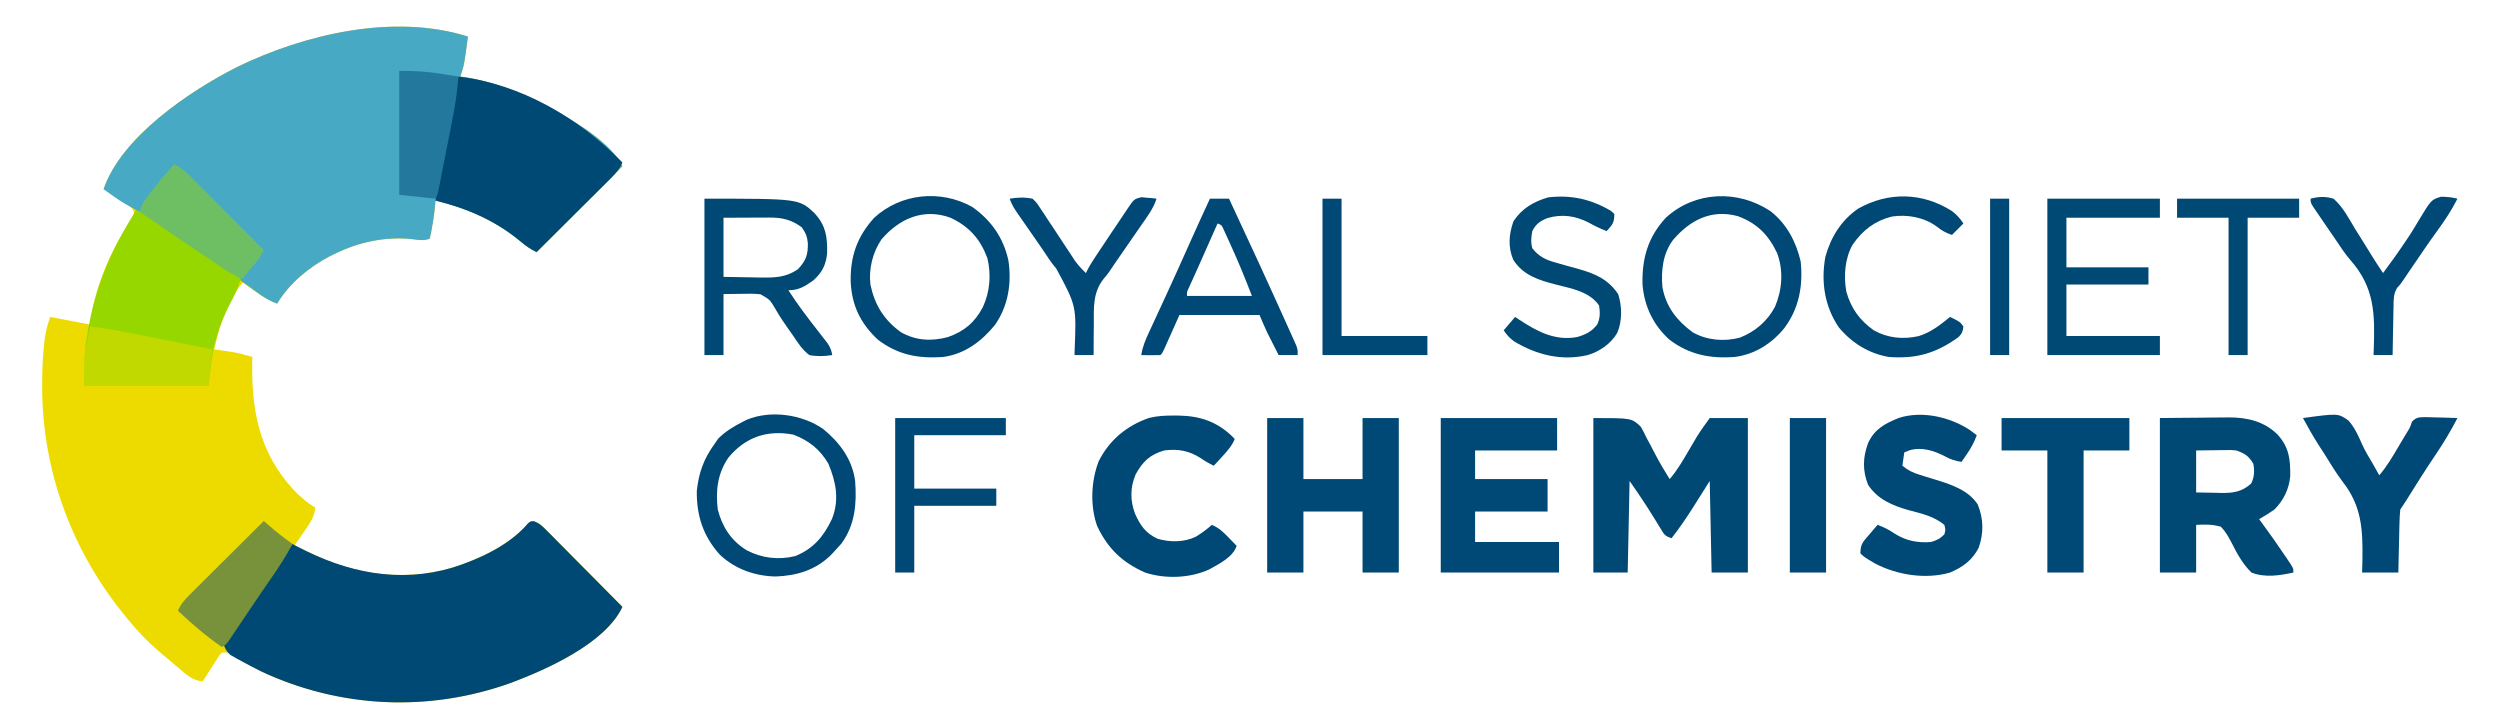 <svg width="160" height="46" viewBox="0 0 160 46" fill="none" xmlns="http://www.w3.org/2000/svg">
<path d="M29.946 2.338C29.711 4.143 29.711 4.143 29.458 4.902C29.525 4.91 29.592 4.917 29.661 4.925C31.659 5.219 33.56 6.009 35.318 6.977C35.511 7.081 35.511 7.081 35.708 7.186C37.104 7.963 39.111 9.193 39.835 10.64C38.022 12.453 36.209 14.266 34.341 16.134C33.936 15.931 33.644 15.727 33.301 15.44C31.717 14.121 29.875 13.309 27.871 12.837C27.865 12.911 27.859 12.985 27.852 13.061C27.785 13.814 27.666 14.541 27.504 15.279C27.105 15.412 26.849 15.367 26.439 15.312C24.72 15.108 22.939 15.49 21.4 16.256C21.303 16.303 21.205 16.351 21.105 16.401C19.77 17.099 18.518 18.13 17.738 19.43C17.197 19.244 16.757 18.95 16.296 18.621C16.186 18.544 16.186 18.544 16.075 18.465C15.896 18.34 15.718 18.213 15.54 18.087C15.153 18.537 14.873 19 14.625 19.537C14.588 19.615 14.551 19.694 14.514 19.775C14.138 20.61 13.913 21.468 13.709 22.36C13.814 22.375 13.918 22.389 14.026 22.405C14.236 22.435 14.236 22.435 14.449 22.467C14.655 22.496 14.655 22.496 14.866 22.527C15.308 22.606 15.721 22.718 16.151 22.848C16.149 22.924 16.147 22.999 16.145 23.077C16.075 26.247 16.589 28.993 18.828 31.39C19.246 31.822 19.67 32.176 20.179 32.493C20.122 33.125 19.792 33.55 19.439 34.057C19.382 34.141 19.324 34.226 19.265 34.313C19.123 34.521 18.98 34.728 18.837 34.934C18.92 34.966 19.003 34.998 19.088 35.031C19.422 35.168 19.746 35.321 20.071 35.479C23.048 36.919 26.319 37.237 29.469 36.161C31.019 35.598 32.714 34.769 33.794 33.495C33.975 33.347 33.975 33.347 34.196 33.367C34.553 33.503 34.743 33.705 35.012 33.976C35.119 34.084 35.227 34.191 35.337 34.302C35.454 34.42 35.57 34.538 35.686 34.656C35.806 34.777 35.925 34.897 36.045 35.017C36.36 35.333 36.673 35.65 36.987 35.968C37.307 36.292 37.628 36.614 37.949 36.937C38.579 37.571 39.207 38.206 39.835 38.841C38.736 41.183 34.986 42.842 32.708 43.701C27.571 45.547 22.059 45.339 17.066 43.136C16.444 42.842 15.845 42.505 15.253 42.155C15.168 42.105 15.082 42.055 14.994 42.004C14.92 41.959 14.845 41.914 14.768 41.867C14.546 41.745 14.546 41.745 14.197 41.771C14.033 41.941 14.033 41.941 13.895 42.172C13.841 42.254 13.787 42.337 13.731 42.422C13.676 42.509 13.621 42.596 13.564 42.687C13.508 42.774 13.451 42.861 13.393 42.951C13.253 43.167 13.114 43.385 12.977 43.602C12.31 43.561 11.915 43.16 11.428 42.748C11.298 42.64 11.298 42.64 11.166 42.53C10.913 42.319 10.663 42.106 10.413 41.893C10.291 41.789 10.169 41.685 10.044 41.578C9.42 41.03 8.863 40.459 8.337 39.818C8.285 39.755 8.232 39.692 8.178 39.628C4.666 35.438 2.694 30.213 2.699 24.733C2.699 24.606 2.699 24.48 2.699 24.35C2.705 23.554 2.741 22.769 2.828 21.978C2.838 21.891 2.848 21.804 2.857 21.714C2.922 21.197 3.042 20.789 3.21 20.284C4.056 20.445 4.902 20.607 5.774 20.773C5.796 20.581 5.819 20.39 5.842 20.193C6.218 17.966 7.226 15.799 8.468 13.926C8.623 13.675 8.623 13.675 8.46 13.326C8.133 13.073 8.133 13.073 7.742 12.83C7.612 12.745 7.481 12.661 7.346 12.574C7.23 12.499 7.114 12.425 6.995 12.349C6.874 12.268 6.753 12.188 6.628 12.105C7.774 8.755 12.155 5.822 15.137 4.307C19.477 2.183 25.201 0.846 29.946 2.338Z" fill="#EDDB00"/>
<path d="M29.947 2.338C29.711 4.143 29.711 4.143 29.458 4.902C29.526 4.91 29.593 4.917 29.662 4.925C31.659 5.219 33.56 6.009 35.318 6.977C35.447 7.046 35.576 7.115 35.708 7.186C37.105 7.963 39.112 9.193 39.835 10.64C38.023 12.453 36.209 14.266 34.342 16.134C33.937 15.931 33.645 15.727 33.302 15.44C31.717 14.121 29.875 13.309 27.871 12.837C27.865 12.911 27.859 12.985 27.853 13.061C27.786 13.814 27.667 14.541 27.505 15.279C27.105 15.412 26.85 15.367 26.44 15.312C24.721 15.108 22.939 15.49 21.401 16.256C21.255 16.327 21.255 16.327 21.106 16.401C19.771 17.099 18.518 18.13 17.738 19.43C17.229 19.253 16.844 19.001 16.411 18.682C16.257 18.571 16.104 18.459 15.95 18.348C15.866 18.287 15.781 18.226 15.694 18.162C14.123 17.033 12.523 15.945 10.915 14.869C10.756 14.762 10.596 14.655 10.436 14.548C9.665 14.03 8.896 13.524 8.077 13.085C7.759 12.909 7.465 12.706 7.171 12.494C7.016 12.383 7.016 12.383 6.857 12.27C6.782 12.216 6.707 12.161 6.629 12.105C7.774 8.755 12.155 5.822 15.137 4.307C19.477 2.183 25.201 0.846 29.947 2.338Z" fill="#48A9C4"/>
<path d="M34.196 33.367C34.553 33.503 34.743 33.705 35.011 33.976C35.119 34.084 35.227 34.191 35.337 34.302C35.453 34.42 35.57 34.538 35.686 34.656C35.805 34.776 35.925 34.897 36.045 35.017C36.36 35.333 36.673 35.65 36.987 35.968C37.307 36.291 37.628 36.614 37.949 36.937C38.579 37.571 39.207 38.205 39.835 38.841C38.736 41.182 34.986 42.842 32.708 43.701C27.469 45.583 21.813 45.337 16.761 42.992C16.344 42.787 15.933 42.573 15.525 42.35C15.385 42.275 15.385 42.275 15.242 42.198C15.113 42.125 15.113 42.125 14.982 42.051C14.869 41.987 14.869 41.987 14.754 41.923C14.522 41.738 14.434 41.553 14.319 41.282C15.783 39.125 17.248 36.968 18.714 34.812C18.83 34.874 18.945 34.936 19.064 35C22.171 36.631 25.537 37.352 28.971 36.325C30.695 35.775 32.606 34.896 33.794 33.494C33.975 33.347 33.975 33.347 34.196 33.367Z" fill="#004975"/>
<path d="M29.335 4.902C33.314 5.363 37.071 7.556 39.834 10.396C39.652 10.822 39.408 11.096 39.08 11.421C38.975 11.526 38.87 11.631 38.762 11.74C38.648 11.852 38.535 11.964 38.418 12.08C38.3 12.197 38.183 12.314 38.066 12.431C37.758 12.738 37.449 13.045 37.14 13.351C36.824 13.664 36.51 13.978 36.195 14.291C35.577 14.906 34.959 15.52 34.34 16.134C33.946 15.948 33.636 15.72 33.301 15.44C31.707 14.113 29.878 13.33 27.87 12.837C28.034 11.827 28.214 10.82 28.405 9.814C28.432 9.672 28.459 9.531 28.486 9.385C28.571 8.938 28.655 8.492 28.74 8.045C28.798 7.74 28.855 7.435 28.913 7.13C29.054 6.387 29.194 5.645 29.335 4.902Z" fill="#004975"/>
<path d="M8.703 13.447C9.304 13.648 9.787 13.99 10.306 14.345C10.449 14.442 10.449 14.442 10.596 14.541C10.901 14.748 11.206 14.956 11.511 15.164C11.713 15.301 11.914 15.438 12.116 15.574C13.221 16.324 14.322 17.08 15.418 17.843C15.262 18.331 15.08 18.77 14.836 19.222C14.418 20.001 14.085 20.775 13.846 21.627C13.811 21.748 13.811 21.748 13.776 21.872C13.531 22.803 13.464 23.706 13.343 24.679C10.724 24.679 8.105 24.679 5.407 24.679C5.407 22.503 5.407 22.503 5.59 21.39C5.611 21.262 5.633 21.133 5.654 21C6.036 18.855 6.78 16.809 7.849 14.912C7.89 14.839 7.932 14.765 7.975 14.689C8.212 14.272 8.455 13.858 8.703 13.447Z" fill="#97D700"/>
<path d="M101.975 26.755C104.416 26.755 104.416 26.755 105.003 27.299C105.203 27.65 105.203 27.65 105.378 28.021C105.442 28.139 105.506 28.257 105.573 28.378C105.7 28.613 105.824 28.849 105.944 29.088C106.222 29.628 106.539 30.144 106.858 30.661C107.342 30.102 107.699 29.481 108.071 28.845C108.196 28.632 108.322 28.418 108.448 28.205C108.503 28.111 108.558 28.017 108.615 27.921C108.867 27.521 109.147 27.139 109.422 26.755C110.227 26.755 111.033 26.755 111.863 26.755C111.863 30.018 111.863 33.281 111.863 36.643C111.098 36.643 110.332 36.643 109.544 36.643C109.503 34.709 109.463 32.776 109.422 30.783C108.892 31.623 108.892 31.623 108.363 32.463C107.929 33.147 107.479 33.808 106.98 34.446C106.552 34.303 106.515 34.221 106.288 33.847C106.226 33.749 106.165 33.65 106.103 33.548C106.04 33.444 105.977 33.34 105.912 33.233C105.399 32.394 104.86 31.591 104.294 30.783C104.254 32.717 104.214 34.651 104.172 36.643C103.447 36.643 102.722 36.643 101.975 36.643C101.975 33.38 101.975 30.117 101.975 26.755Z" fill="#004975"/>
<path d="M138.233 26.754C139.095 26.747 139.956 26.739 140.843 26.731C141.112 26.728 141.382 26.725 141.659 26.721C141.876 26.72 142.094 26.719 142.311 26.719C142.421 26.717 142.53 26.715 142.643 26.713C143.811 26.712 144.902 26.962 145.757 27.804C146.502 28.618 146.59 29.396 146.574 30.48C146.498 31.309 146.148 32.024 145.558 32.614C145.242 32.834 144.916 33.034 144.582 33.225C144.638 33.3 144.694 33.376 144.752 33.454C145.26 34.144 145.752 34.842 146.23 35.552C146.284 35.632 146.339 35.712 146.395 35.794C146.779 36.37 146.779 36.37 146.779 36.643C145.895 36.834 144.954 36.984 144.093 36.643C143.541 36.105 143.181 35.451 142.838 34.766C142.629 34.368 142.45 34.039 142.14 33.713C141.574 33.548 141.153 33.566 140.553 33.591C140.553 34.598 140.553 35.605 140.553 36.643C139.788 36.643 139.022 36.643 138.233 36.643C138.233 33.38 138.233 30.116 138.233 26.754ZM140.553 28.83C140.553 29.716 140.553 30.602 140.553 31.516C141.165 31.527 141.165 31.527 141.789 31.538C141.916 31.542 142.043 31.545 142.174 31.549C142.942 31.555 143.487 31.476 144.078 30.943C144.281 30.526 144.296 30.133 144.215 29.684C143.923 29.186 143.656 29.007 143.117 28.83C142.811 28.797 142.811 28.797 142.496 28.806C142.394 28.806 142.291 28.807 142.185 28.808C141.993 28.811 141.993 28.811 141.797 28.814C141.181 28.822 141.181 28.822 140.553 28.83Z" fill="#004975"/>
<path d="M81.099 26.755C81.865 26.755 82.63 26.755 83.419 26.755C83.419 28.044 83.419 29.333 83.419 30.661C84.668 30.661 85.916 30.661 87.203 30.661C87.203 29.372 87.203 28.083 87.203 26.755C87.969 26.755 88.734 26.755 89.523 26.755C89.523 30.018 89.523 33.281 89.523 36.643C88.757 36.643 87.992 36.643 87.203 36.643C87.203 35.354 87.203 34.065 87.203 32.737C85.954 32.737 84.705 32.737 83.419 32.737C83.419 34.026 83.419 35.315 83.419 36.643C82.653 36.643 81.888 36.643 81.099 36.643C81.099 33.38 81.099 30.117 81.099 26.755Z" fill="#004875"/>
<path d="M92.208 26.755C94.665 26.755 97.123 26.755 99.655 26.755C99.655 27.439 99.655 28.124 99.655 28.83C97.923 28.83 96.19 28.83 94.406 28.83C94.406 29.434 94.406 30.039 94.406 30.661C95.936 30.661 97.467 30.661 99.045 30.661C99.045 31.346 99.045 32.031 99.045 32.737C97.514 32.737 95.983 32.737 94.406 32.737C94.406 33.381 94.406 34.026 94.406 34.69C96.178 34.69 97.951 34.69 99.777 34.69C99.777 35.335 99.777 35.979 99.777 36.643C97.279 36.643 94.781 36.643 92.208 36.643C92.208 33.38 92.208 30.117 92.208 26.755Z" fill="#004876"/>
<path d="M126.063 27.517C126.215 27.627 126.365 27.738 126.513 27.853C126.352 28.295 126.154 28.663 125.888 29.051C125.822 29.148 125.756 29.244 125.688 29.343C125.638 29.416 125.588 29.488 125.537 29.562C125.136 29.495 124.827 29.405 124.476 29.204C123.774 28.842 123.007 28.593 122.225 28.814C122.052 28.883 122.052 28.883 121.874 28.952C121.834 29.234 121.794 29.516 121.752 29.806C122.116 30.109 122.439 30.259 122.891 30.396C123.016 30.436 123.142 30.476 123.271 30.516C123.533 30.597 123.794 30.677 124.056 30.756C124.999 31.054 126.013 31.418 126.574 32.286C126.951 33.212 126.966 34.108 126.636 35.056C126.223 35.854 125.622 36.297 124.804 36.643C123.245 37.093 121.424 36.804 120.014 36.071C119.342 35.675 119.342 35.675 119.066 35.422C119.066 34.813 119.227 34.686 119.616 34.232C119.718 34.112 119.82 33.992 119.925 33.868C120.004 33.776 120.083 33.685 120.165 33.591C120.56 33.738 120.895 33.901 121.241 34.14C121.974 34.608 122.71 34.756 123.583 34.69C123.966 34.571 124.154 34.485 124.438 34.201C124.52 33.907 124.52 33.907 124.438 33.591C123.769 33.043 123.015 32.879 122.193 32.66C121.13 32.363 120.178 31.972 119.555 31.027C119.195 30.103 119.217 29.268 119.56 28.354C119.968 27.461 120.627 27.114 121.508 26.754C122.995 26.265 124.797 26.684 126.063 27.517Z" fill="#004875"/>
<path d="M75.156 26.595C75.31 26.596 75.31 26.596 75.467 26.597C76.811 26.623 77.886 26.989 78.872 27.938C78.922 27.99 78.972 28.043 79.024 28.098C78.832 28.551 78.547 28.867 78.216 29.227C78.116 29.336 78.016 29.445 77.913 29.557C77.837 29.64 77.76 29.722 77.681 29.807C77.378 29.661 77.12 29.512 76.842 29.319C76.095 28.84 75.381 28.711 74.507 28.83C73.599 29.093 73.134 29.538 72.683 30.356C72.325 31.203 72.323 32.032 72.645 32.882C72.975 33.629 73.33 34.134 74.083 34.479C74.875 34.713 75.77 34.713 76.522 34.355C76.894 34.134 77.233 33.877 77.559 33.592C78.009 33.779 78.29 34.053 78.627 34.4C78.725 34.5 78.823 34.6 78.923 34.703C78.997 34.779 79.07 34.856 79.146 34.934C78.902 35.667 78.034 36.078 77.385 36.445C76.152 37.009 74.573 37.064 73.286 36.644C71.825 35.992 70.908 35.12 70.221 33.672C69.756 32.39 69.826 30.781 70.316 29.52C71.002 28.152 72.121 27.236 73.551 26.744C74.097 26.614 74.597 26.591 75.156 26.595Z" fill="#004875"/>
<path d="M147.39 26.754C149.642 26.447 149.642 26.447 150.307 26.919C150.699 27.366 150.939 27.893 151.173 28.435C151.37 28.871 151.617 29.274 151.861 29.684C151.999 29.928 152.136 30.172 152.273 30.417C152.761 29.853 153.124 29.225 153.501 28.585C153.566 28.477 153.631 28.368 153.697 28.256C153.76 28.151 153.823 28.046 153.887 27.937C153.948 27.837 154.009 27.737 154.072 27.634C154.242 27.355 154.242 27.355 154.369 26.986C154.66 26.684 154.803 26.712 155.216 26.695C155.463 26.699 155.711 26.706 155.958 26.716C156.148 26.72 156.148 26.72 156.342 26.724C156.654 26.732 156.966 26.742 157.278 26.754C156.841 27.598 156.36 28.393 155.827 29.179C155.196 30.112 154.6 31.068 154.003 32.023C153.877 32.222 153.747 32.418 153.616 32.614C153.587 32.924 153.57 33.221 153.565 33.531C153.563 33.62 153.561 33.709 153.558 33.801C153.551 34.084 153.545 34.368 153.54 34.651C153.535 34.844 153.53 35.036 153.525 35.229C153.513 35.7 153.504 36.172 153.494 36.643C152.728 36.643 151.963 36.643 151.174 36.643C151.181 36.386 151.188 36.13 151.195 35.866C151.222 33.915 151.167 32.4 149.917 30.814C149.511 30.277 149.166 29.698 148.809 29.127C148.668 28.908 148.527 28.689 148.386 28.471C148.031 27.911 147.704 27.338 147.39 26.754Z" fill="#004875"/>
<path d="M45.084 12.715C51.136 12.715 51.136 12.715 52.136 13.648C52.855 14.446 52.954 15.137 52.936 16.2C52.868 16.945 52.614 17.445 52.058 17.942C51.509 18.326 51.135 18.575 50.456 18.575C51.075 19.538 51.766 20.436 52.473 21.337C52.557 21.446 52.642 21.555 52.728 21.667C52.805 21.765 52.882 21.863 52.96 21.964C53.135 22.226 53.212 22.418 53.264 22.726C52.757 22.801 52.304 22.822 51.799 22.726C51.361 22.392 51.085 21.977 50.784 21.52C50.705 21.408 50.625 21.296 50.544 21.18C50.227 20.732 49.917 20.287 49.646 19.809C49.282 19.181 49.282 19.181 48.672 18.834C48.305 18.794 47.964 18.791 47.595 18.804C47.169 18.809 46.744 18.814 46.305 18.819C46.305 20.108 46.305 21.397 46.305 22.726C45.902 22.726 45.5 22.726 45.084 22.726C45.084 19.422 45.084 16.119 45.084 12.715ZM46.305 13.936C46.305 15.185 46.305 16.433 46.305 17.72C47.212 17.735 47.212 17.735 48.136 17.751C48.325 17.755 48.514 17.76 48.708 17.764C49.612 17.771 50.297 17.756 51.066 17.232C51.59 16.668 51.715 16.312 51.702 15.561C51.665 15.141 51.557 14.888 51.311 14.546C50.64 14.051 50.046 13.92 49.226 13.924C48.997 13.924 48.997 13.924 48.763 13.925C48.569 13.926 48.375 13.927 48.175 13.928C47.249 13.932 47.249 13.932 46.305 13.936Z" fill="#004975"/>
<path d="M128.101 26.755C130.8 26.755 133.499 26.755 136.28 26.755C136.28 27.44 136.28 28.125 136.28 28.83C135.313 28.83 134.346 28.83 133.35 28.83C133.35 31.409 133.35 33.987 133.35 36.644C132.585 36.644 131.819 36.644 131.031 36.644C131.031 34.065 131.031 31.487 131.031 28.83C130.064 28.83 129.097 28.83 128.101 28.83C128.101 28.145 128.101 27.46 128.101 26.755Z" fill="#004976"/>
<path d="M113.313 13.516C114.351 14.328 114.947 15.467 115.244 16.736C115.402 18.291 115.141 19.748 114.183 21.016C113.375 22.003 112.29 22.687 111.009 22.848C109.457 22.961 108.114 22.7 106.858 21.749C105.813 20.825 105.227 19.586 105.12 18.197C105.084 16.527 105.466 15.179 106.614 13.935C108.483 12.22 111.234 12.132 113.313 13.516ZM107.074 15.358C106.42 16.228 106.303 17.318 106.396 18.386C106.626 19.637 107.314 20.516 108.323 21.261C109.229 21.78 110.345 21.879 111.352 21.609C112.326 21.23 113.121 20.549 113.604 19.625C114.062 18.535 114.15 17.33 113.741 16.209C113.189 15.042 112.459 14.289 111.227 13.836C109.539 13.371 108.161 14.082 107.074 15.358Z" fill="#004875"/>
<path d="M62.214 13.238C63.433 14.093 64.213 15.206 64.534 16.652C64.76 18.108 64.529 19.585 63.672 20.803C62.808 21.862 61.728 22.665 60.345 22.848C58.76 22.956 57.479 22.715 56.194 21.749C55.072 20.704 54.504 19.539 54.444 18.006C54.415 16.406 54.858 15.136 55.95 13.936C57.653 12.369 60.199 12.118 62.214 13.238ZM56.418 15.316C55.848 16.153 55.591 17.206 55.706 18.209C55.981 19.522 56.571 20.47 57.659 21.261C58.621 21.805 59.611 21.852 60.665 21.574C61.712 21.209 62.398 20.627 62.909 19.643C63.359 18.66 63.444 17.575 63.191 16.517C62.73 15.284 62.026 14.497 60.833 13.936C59.112 13.303 57.566 13.983 56.418 15.316Z" fill="#004875"/>
<path d="M52.684 27.457C53.742 28.32 54.548 29.402 54.729 30.784C54.839 32.227 54.726 33.602 53.844 34.797C53.695 34.969 53.542 35.137 53.386 35.301C53.277 35.417 53.277 35.417 53.165 35.536C52.179 36.491 50.99 36.848 49.639 36.895C48.322 36.871 47.038 36.42 46.069 35.499C45 34.314 44.569 32.985 44.596 31.394C44.722 30.271 45.034 29.378 45.695 28.464C45.785 28.333 45.876 28.202 45.969 28.067C46.435 27.602 46.942 27.299 47.526 26.999C47.607 26.957 47.688 26.915 47.772 26.872C49.322 26.222 51.337 26.519 52.684 27.457ZM46.624 29.28C45.924 30.286 45.788 31.417 45.939 32.615C46.229 33.737 46.797 34.61 47.793 35.22C48.771 35.725 49.818 35.853 50.9 35.588C52.069 35.11 52.714 34.33 53.248 33.209C53.728 31.99 53.51 30.867 53.02 29.685C52.476 28.748 51.774 28.204 50.776 27.816C49.11 27.5 47.719 27.962 46.624 29.28Z" fill="#004875"/>
<path d="M131.03 12.715C133.407 12.715 135.784 12.715 138.233 12.715C138.233 13.118 138.233 13.521 138.233 13.936C136.259 13.936 134.285 13.936 132.251 13.936C132.251 14.983 132.251 16.031 132.251 17.11C133.983 17.11 135.716 17.11 137.501 17.11C137.501 17.472 137.501 17.835 137.501 18.209C135.768 18.209 134.036 18.209 132.251 18.209C132.251 19.296 132.251 20.384 132.251 21.505C134.225 21.505 136.199 21.505 138.233 21.505C138.233 21.908 138.233 22.311 138.233 22.726C135.856 22.726 133.479 22.726 131.03 22.726C131.03 19.422 131.03 16.119 131.03 12.715Z" fill="#004975"/>
<path d="M77.436 12.715C77.839 12.715 78.242 12.715 78.657 12.715C79.94 15.458 81.21 18.208 82.449 20.971C82.511 21.107 82.573 21.244 82.636 21.384C82.692 21.509 82.747 21.633 82.804 21.761C82.853 21.869 82.901 21.976 82.95 22.087C83.052 22.359 83.052 22.359 83.052 22.726C82.649 22.726 82.246 22.726 81.831 22.726C81.696 22.459 81.561 22.192 81.427 21.924C81.389 21.85 81.351 21.776 81.312 21.699C81.275 21.625 81.238 21.55 81.199 21.474C81.165 21.407 81.131 21.34 81.096 21.27C80.924 20.906 80.769 20.533 80.61 20.162C78.918 20.162 77.226 20.162 75.483 20.162C75.126 20.96 75.126 20.96 74.77 21.758C74.726 21.857 74.682 21.956 74.636 22.058C74.568 22.21 74.568 22.21 74.499 22.366C74.384 22.604 74.384 22.604 74.262 22.726C74.056 22.734 73.85 22.736 73.644 22.733C73.475 22.732 73.475 22.732 73.304 22.73C73.217 22.729 73.13 22.727 73.041 22.726C73.12 22.189 73.319 21.732 73.546 21.245C73.585 21.161 73.624 21.076 73.664 20.99C73.748 20.808 73.832 20.627 73.916 20.445C74.14 19.964 74.362 19.483 74.583 19.001C74.628 18.904 74.673 18.806 74.719 18.706C75.213 17.636 75.694 16.56 76.174 15.484C76.587 14.557 77.009 13.635 77.436 12.715ZM77.924 14.302C77.882 14.396 77.841 14.49 77.798 14.587C77.474 15.315 77.151 16.042 76.828 16.77C76.733 16.983 76.733 16.983 76.637 17.199C76.526 17.447 76.415 17.695 76.303 17.942C76.236 18.089 76.236 18.089 76.168 18.24C76.11 18.365 76.11 18.365 76.051 18.493C75.956 18.698 75.956 18.698 75.971 18.941C77.341 18.941 78.71 18.941 80.122 18.941C79.71 17.87 79.294 16.836 78.817 15.797C78.728 15.6 78.728 15.6 78.638 15.399C78.552 15.212 78.552 15.212 78.465 15.021C78.413 14.909 78.362 14.797 78.31 14.682C78.19 14.406 78.19 14.406 77.924 14.302Z" fill="#004875"/>
<path d="M103.102 13.497C103.208 13.594 103.208 13.594 103.317 13.692C103.317 14.263 103.195 14.378 102.829 14.791C102.415 14.634 102.039 14.45 101.654 14.234C100.804 13.808 99.973 13.689 99.052 13.951C98.578 14.142 98.302 14.321 98.068 14.791C97.995 15.174 97.963 15.512 98.068 15.889C98.497 16.434 98.942 16.637 99.594 16.813C99.722 16.851 99.722 16.851 99.853 16.889C100.26 17.008 100.668 17.12 101.078 17.231C102.125 17.528 102.938 17.897 103.561 18.82C103.817 19.587 103.829 20.566 103.5 21.314C103.094 21.999 102.368 22.506 101.608 22.726C99.935 23.115 98.351 22.717 96.903 21.849C96.613 21.635 96.433 21.439 96.236 21.139C96.478 20.857 96.72 20.575 96.969 20.284C97.054 20.342 97.14 20.399 97.228 20.459C98.378 21.213 99.519 21.832 100.944 21.57C101.481 21.408 101.867 21.227 102.218 20.773C102.416 20.378 102.41 19.979 102.34 19.552C101.734 18.663 100.578 18.465 99.594 18.217C98.492 17.931 97.475 17.623 96.847 16.622C96.501 15.797 96.569 14.988 96.862 14.157C97.415 13.328 98.141 12.911 99.082 12.631C100.556 12.46 101.823 12.743 103.102 13.497Z" fill="#004975"/>
<path d="M124.913 13.501C125.222 13.731 125.449 13.979 125.658 14.302C125.416 14.544 125.175 14.786 124.926 15.035C124.528 14.902 124.273 14.757 123.941 14.493C123.13 13.899 122.057 13.708 121.072 13.86C119.977 14.141 119.224 14.724 118.577 15.645C118.07 16.519 117.985 17.679 118.165 18.659C118.458 19.725 119.021 20.501 119.92 21.139C120.81 21.642 121.798 21.732 122.789 21.513C123.571 21.273 124.176 20.795 124.804 20.284C125.436 20.591 125.436 20.591 125.658 20.895C125.625 21.207 125.569 21.35 125.345 21.574C123.92 22.6 122.667 22.974 120.897 22.848C119.617 22.633 118.521 21.953 117.693 20.964C116.772 19.617 116.536 18.039 116.821 16.449C117.162 15.191 117.838 14.094 118.926 13.351C120.857 12.261 123.042 12.311 124.913 13.501Z" fill="#004875"/>
<path d="M25.551 4.536C26.478 4.536 27.298 4.569 28.199 4.719C28.309 4.736 28.42 4.754 28.534 4.772C28.801 4.814 29.069 4.858 29.336 4.902C29.268 5.861 29.127 6.788 28.939 7.73C28.912 7.865 28.886 8.001 28.858 8.141C28.802 8.425 28.746 8.709 28.69 8.993C28.603 9.429 28.517 9.866 28.432 10.302C28.377 10.579 28.322 10.856 28.268 11.133C28.242 11.263 28.216 11.394 28.19 11.529C28.166 11.649 28.142 11.769 28.117 11.893C28.096 11.999 28.075 12.105 28.053 12.215C27.993 12.471 27.993 12.471 27.871 12.715C27.105 12.635 26.34 12.554 25.551 12.471C25.551 9.853 25.551 7.234 25.551 4.536Z" fill="#23789D"/>
<path d="M16.883 33.347C16.941 33.397 16.999 33.447 17.059 33.499C17.136 33.565 17.213 33.631 17.292 33.698C17.367 33.764 17.443 33.829 17.521 33.896C17.767 34.104 18.02 34.3 18.279 34.491C18.362 34.553 18.445 34.614 18.53 34.677C18.591 34.722 18.652 34.766 18.714 34.812C18.32 35.573 17.863 36.278 17.373 36.98C16.965 37.565 16.564 38.154 16.166 38.746C16.061 38.902 15.955 39.059 15.85 39.215C15.691 39.451 15.533 39.687 15.374 39.923C15.225 40.146 15.075 40.369 14.925 40.591C14.838 40.721 14.751 40.851 14.661 40.985C14.441 41.282 14.441 41.282 14.197 41.404C13.18 40.706 12.282 39.932 11.389 39.085C11.572 38.658 11.816 38.385 12.143 38.059C12.248 37.954 12.353 37.849 12.461 37.74C12.575 37.628 12.688 37.516 12.806 37.4C12.923 37.283 13.04 37.166 13.158 37.049C13.466 36.742 13.775 36.435 14.084 36.129C14.399 35.816 14.714 35.502 15.029 35.189C15.646 34.574 16.264 33.96 16.883 33.347Z" fill="#77923A"/>
<path d="M11.144 10.518C11.57 10.7 11.844 10.944 12.17 11.271C12.275 11.376 12.38 11.482 12.488 11.59C12.601 11.703 12.713 11.817 12.829 11.934C12.946 12.051 13.063 12.169 13.18 12.286C13.487 12.594 13.793 12.903 14.1 13.212C14.413 13.527 14.726 13.842 15.04 14.157C15.655 14.774 16.269 15.393 16.882 16.011C16.698 16.395 16.498 16.68 16.211 16.996C15.959 17.273 15.748 17.53 15.539 17.843C15.097 17.68 14.726 17.483 14.336 17.22C14.221 17.143 14.106 17.067 13.988 16.988C13.865 16.904 13.743 16.822 13.616 16.736C13.489 16.651 13.362 16.566 13.232 16.478C12.82 16.201 12.409 15.923 11.999 15.645C11.927 15.597 11.856 15.548 11.782 15.498C10.836 14.857 9.891 14.214 8.947 13.57C9.052 13.057 9.313 12.721 9.633 12.318C9.715 12.214 9.715 12.214 9.799 12.107C10.229 11.561 10.676 11.031 11.144 10.518Z" fill="#6EBF63"/>
<path d="M5.773 20.895C6.429 20.971 7.074 21.07 7.721 21.198C7.811 21.216 7.9 21.233 7.993 21.251C8.281 21.308 8.568 21.364 8.856 21.421C9.054 21.46 9.251 21.498 9.449 21.537C10.829 21.808 12.208 22.082 13.587 22.36C13.506 23.125 13.426 23.89 13.343 24.679C10.724 24.679 8.105 24.679 5.407 24.679C5.407 22.573 5.407 22.573 5.59 21.757C5.608 21.672 5.625 21.587 5.643 21.5C5.685 21.297 5.729 21.096 5.773 20.895Z" fill="#C2D900"/>
<path d="M57.292 26.755C59.629 26.755 61.966 26.755 64.373 26.755C64.373 27.117 64.373 27.48 64.373 27.853C62.44 27.853 60.506 27.853 58.513 27.853C58.513 28.981 58.513 30.11 58.513 31.272C60.246 31.272 61.978 31.272 63.763 31.272C63.763 31.634 63.763 31.997 63.763 32.37C62.031 32.37 60.298 32.37 58.513 32.37C58.513 33.781 58.513 35.191 58.513 36.643C58.11 36.643 57.708 36.643 57.292 36.643C57.292 33.38 57.292 30.117 57.292 26.755Z" fill="#004875"/>
<path d="M114.549 26.755C115.315 26.755 116.08 26.755 116.869 26.755C116.869 30.018 116.869 33.281 116.869 36.643C116.103 36.643 115.338 36.643 114.549 36.643C114.549 33.38 114.549 30.117 114.549 26.755Z" fill="#004876"/>
<path d="M64.618 12.716C65.13 12.631 65.573 12.613 66.083 12.716C66.339 12.964 66.339 12.964 66.558 13.297C66.64 13.419 66.722 13.541 66.807 13.667C66.891 13.796 66.974 13.925 67.06 14.058C67.143 14.183 67.227 14.307 67.313 14.436C67.653 14.945 67.989 15.457 68.324 15.97C68.406 16.094 68.488 16.219 68.573 16.347C68.646 16.459 68.719 16.57 68.794 16.685C69.008 16.981 69.236 17.227 69.501 17.477C69.532 17.411 69.562 17.346 69.594 17.279C69.781 16.92 70 16.591 70.224 16.254C70.271 16.184 70.318 16.114 70.366 16.041C70.465 15.893 70.564 15.745 70.663 15.597C70.812 15.373 70.961 15.15 71.109 14.926C71.299 14.641 71.49 14.357 71.683 14.074C71.842 13.841 71.998 13.607 72.152 13.372C72.582 12.74 72.582 12.74 73.041 12.62C73.157 12.631 73.273 12.643 73.393 12.655C73.511 12.663 73.629 12.672 73.751 12.681C73.883 12.698 73.883 12.698 74.019 12.716C73.813 13.352 73.428 13.86 73.049 14.402C72.979 14.504 72.909 14.606 72.836 14.711C72.691 14.921 72.545 15.13 72.4 15.34C72.142 15.71 71.887 16.081 71.632 16.452C71.523 16.61 71.415 16.768 71.306 16.925C71.204 17.073 71.104 17.221 71.005 17.37C70.844 17.599 70.844 17.599 70.647 17.826C69.931 18.712 70.003 19.698 70.005 20.781C70.003 20.97 70 21.159 69.997 21.348C69.991 21.807 69.989 22.267 69.99 22.726C69.587 22.726 69.184 22.726 68.769 22.726C68.772 22.617 68.774 22.509 68.777 22.397C68.892 19.581 68.892 19.581 67.602 17.189C67.284 16.826 67.029 16.42 66.762 16.019C66.651 15.857 66.54 15.695 66.428 15.534C66.372 15.453 66.316 15.372 66.258 15.288C66.074 15.022 65.889 14.756 65.704 14.491C65.612 14.357 65.612 14.357 65.517 14.221C65.398 14.05 65.279 13.88 65.16 13.709C64.932 13.38 64.746 13.097 64.618 12.716Z" fill="#004875"/>
<path d="M147.877 12.715C148.406 12.58 148.816 12.559 149.342 12.715C149.951 13.237 150.338 14.004 150.746 14.683C150.864 14.872 150.983 15.059 151.102 15.247C151.32 15.593 151.536 15.941 151.749 16.291C151.994 16.693 152.252 17.086 152.516 17.476C153.012 16.806 153.498 16.133 153.958 15.439C154.039 15.319 154.12 15.2 154.203 15.077C154.404 14.768 154.593 14.459 154.778 14.141C155.6 12.779 155.6 12.779 156.224 12.591C156.595 12.593 156.918 12.624 157.277 12.715C156.908 13.45 156.463 14.116 155.98 14.779C155.38 15.606 154.809 16.452 154.236 17.297C154.161 17.408 154.086 17.519 154.008 17.633C153.941 17.733 153.874 17.832 153.805 17.934C153.615 18.209 153.615 18.209 153.411 18.431C153.177 18.814 153.19 19.189 153.186 19.626C153.184 19.715 153.182 19.803 153.179 19.895C153.173 20.177 153.169 20.459 153.165 20.742C153.161 20.934 153.156 21.125 153.152 21.317C153.142 21.787 153.134 22.256 153.127 22.726C152.724 22.726 152.321 22.726 151.906 22.726C151.91 22.616 151.915 22.506 151.92 22.393C151.994 20.103 151.997 18.419 150.41 16.626C150.066 16.225 149.78 15.787 149.487 15.347C149.379 15.189 149.27 15.031 149.162 14.874C149.059 14.724 148.956 14.574 148.854 14.424C148.803 14.351 148.753 14.277 148.701 14.202C148.561 13.996 148.421 13.791 148.281 13.585C148.203 13.469 148.124 13.354 148.043 13.235C147.877 12.959 147.877 12.959 147.877 12.715Z" fill="#004875"/>
<path d="M139.332 12.715C141.91 12.715 144.488 12.715 147.145 12.715C147.145 13.118 147.145 13.521 147.145 13.936C146.057 13.936 144.969 13.936 143.849 13.936C143.849 16.836 143.849 19.737 143.849 22.726C143.446 22.726 143.043 22.726 142.628 22.726C142.628 19.825 142.628 16.924 142.628 13.936C141.54 13.936 140.452 13.936 139.332 13.936C139.332 13.533 139.332 13.13 139.332 12.715Z" fill="#004975"/>
<path d="M84.639 12.715C85.041 12.715 85.444 12.715 85.859 12.715C85.859 15.616 85.859 18.516 85.859 21.505C87.672 21.505 89.485 21.505 91.353 21.505C91.353 21.908 91.353 22.311 91.353 22.726C89.137 22.726 86.922 22.726 84.639 22.726C84.639 19.422 84.639 16.119 84.639 12.715Z" fill="#004875"/>
<path d="M127.367 12.715C127.77 12.715 128.173 12.715 128.588 12.715C128.588 16.018 128.588 19.322 128.588 22.726C128.185 22.726 127.782 22.726 127.367 22.726C127.367 19.422 127.367 16.119 127.367 12.715Z" fill="#004875"/>
</svg>
